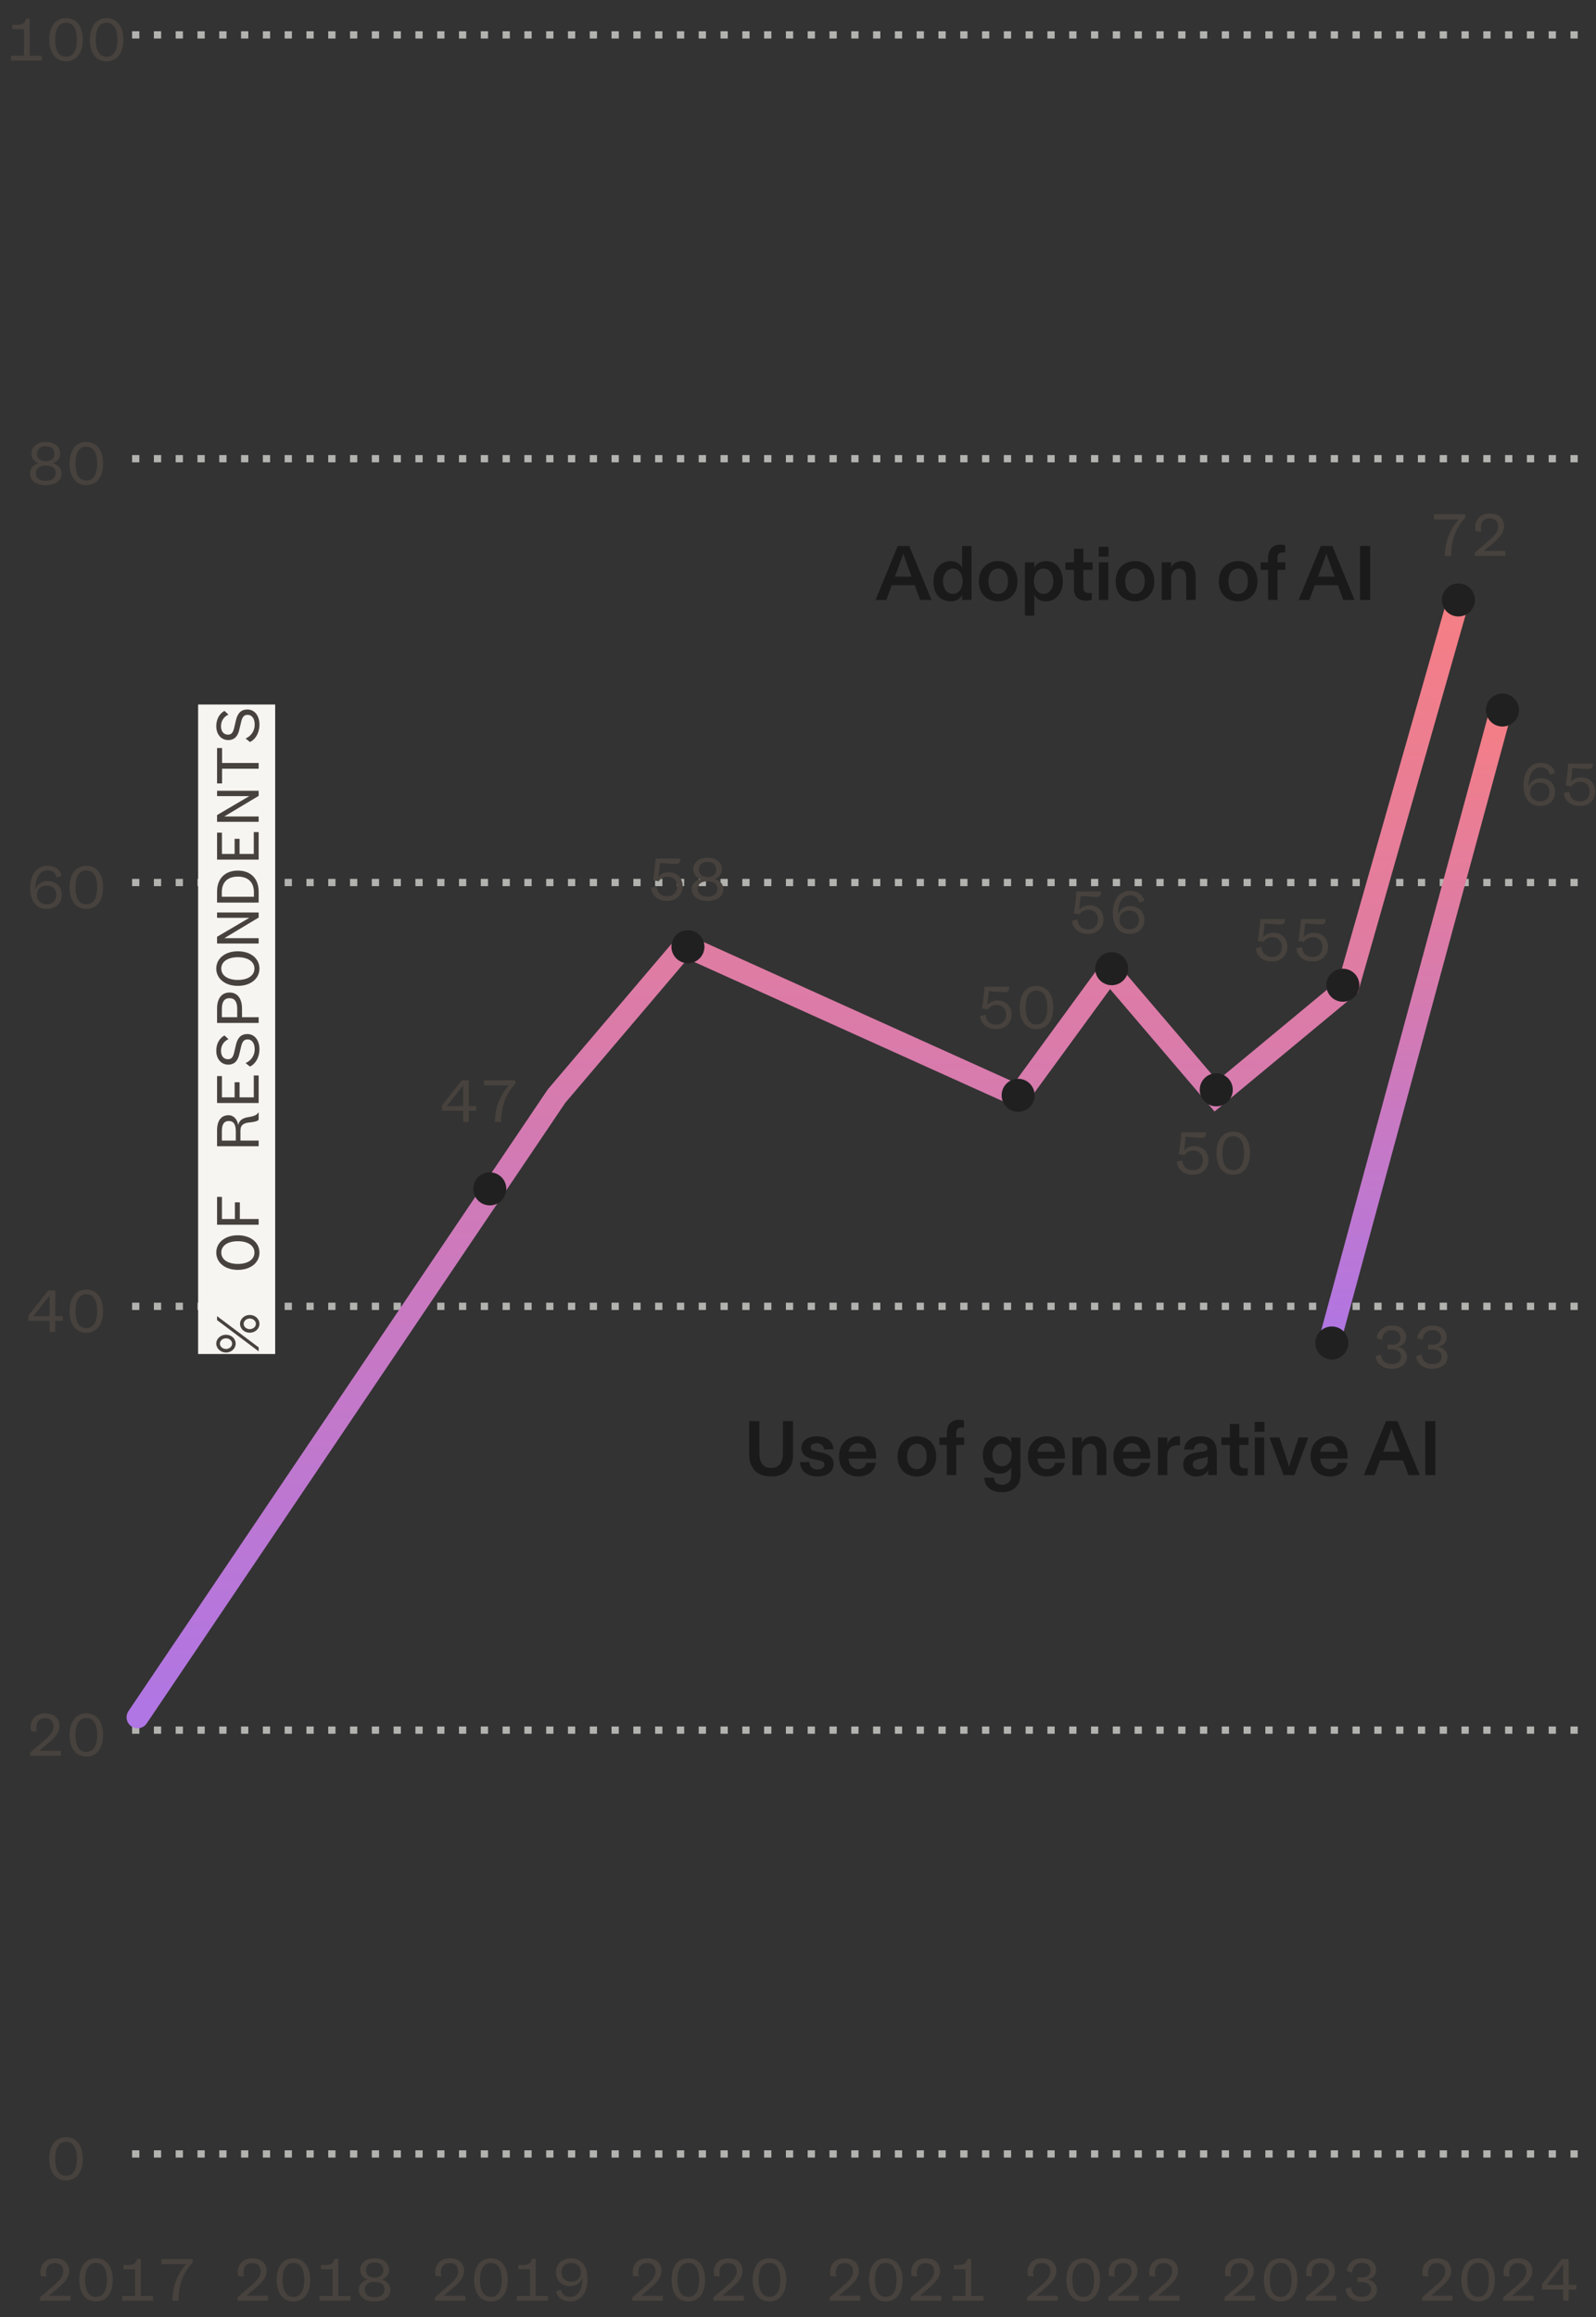 <svg width="290" height="421" viewBox="0 0 290 421" fill="none" xmlns="http://www.w3.org/2000/svg">
<rect x="0" y="0" width="290" height="421" fill="#333333" stroke="none"/>
<path d="M7.627 11H1.975V10.136H4.363V5.288H2.251V4.52H2.887C4.159 4.52 4.507 4.28 4.723 3.392H5.395V10.136H7.627V11ZM15.046 7.22C15.046 9.728 13.835 11.144 11.998 11.144C10.162 11.144 8.95 9.728 8.95 7.22C8.95 4.712 10.162 3.296 11.998 3.296C13.835 3.296 15.046 4.712 15.046 7.22ZM13.966 7.22C13.966 5.168 13.246 4.136 11.998 4.136C10.762 4.136 10.03 5.168 10.03 7.22C10.03 9.272 10.762 10.304 11.998 10.304C13.246 10.304 13.966 9.272 13.966 7.22ZM22.418 7.22C22.418 9.728 21.206 11.144 19.369 11.144C17.534 11.144 16.322 9.728 16.322 7.22C16.322 4.712 17.534 3.296 19.369 3.296C21.206 3.296 22.418 4.712 22.418 7.22ZM21.337 7.22C21.337 5.168 20.617 4.136 19.369 4.136C18.134 4.136 17.401 5.168 17.401 7.22C17.401 9.272 18.134 10.304 19.369 10.304C20.617 10.304 21.337 9.272 21.337 7.22Z" fill="#47423D"/>
<line x1="24" y1="6.339" x2="287" y2="6.339" stroke="#B2B2AF" stroke-width="1.321" stroke-dasharray="1.32 2.64"/>
<path d="M8.325 88.144C6.525 88.144 5.445 87.316 5.445 85.996C5.445 85.012 6.237 84.328 7.053 84.184C6.249 83.908 5.709 83.284 5.709 82.396C5.709 81.088 6.825 80.296 8.325 80.296C9.825 80.296 10.929 81.088 10.929 82.396C10.929 83.284 10.389 83.908 9.585 84.184C10.413 84.328 11.193 85.012 11.193 85.996C11.193 87.316 10.125 88.144 8.325 88.144ZM8.325 83.812C9.249 83.812 9.897 83.332 9.897 82.468C9.897 81.532 9.249 81.064 8.325 81.064C7.389 81.064 6.741 81.532 6.741 82.468C6.741 83.332 7.389 83.812 8.325 83.812ZM8.325 87.364C9.465 87.364 10.113 86.836 10.113 85.948C10.113 85.06 9.465 84.592 8.325 84.592C7.173 84.592 6.525 85.06 6.525 85.948C6.525 86.836 7.173 87.364 8.325 87.364ZM18.732 84.22C18.732 86.728 17.52 88.144 15.684 88.144C13.848 88.144 12.636 86.728 12.636 84.22C12.636 81.712 13.848 80.296 15.684 80.296C17.52 80.296 18.732 81.712 18.732 84.22ZM17.652 84.22C17.652 82.168 16.932 81.136 15.684 81.136C14.448 81.136 13.716 82.168 13.716 84.22C13.716 86.272 14.448 87.304 15.684 87.304C16.932 87.304 17.652 86.272 17.652 84.22Z" fill="#47423D"/>
<line x1="24" y1="83.339" x2="287" y2="83.339" stroke="#B2B2AF" stroke-width="1.321" stroke-dasharray="1.32 2.64"/>
<path d="M11.217 159.132L10.281 159.432C10.113 158.64 9.597 158.124 8.661 158.124C7.089 158.124 6.381 159.708 6.441 161.664C6.681 160.776 7.437 160.08 8.673 160.08C10.185 160.08 11.229 161.124 11.229 162.576C11.229 164.1 10.137 165.144 8.505 165.144C6.561 165.144 5.493 163.68 5.493 161.364C5.493 159 6.609 157.296 8.673 157.296C9.993 157.296 10.953 157.992 11.217 159.132ZM6.705 162.588C6.705 163.608 7.437 164.304 8.505 164.304C9.549 164.304 10.233 163.608 10.233 162.588C10.233 161.568 9.549 160.896 8.469 160.896C7.389 160.896 6.705 161.568 6.705 162.588ZM18.732 161.22C18.732 163.728 17.52 165.144 15.684 165.144C13.848 165.144 12.636 163.728 12.636 161.22C12.636 158.712 13.848 157.296 15.684 157.296C17.52 157.296 18.732 158.712 18.732 161.22ZM17.652 161.22C17.652 159.168 16.932 158.136 15.684 158.136C14.448 158.136 13.716 159.168 13.716 161.22C13.716 163.272 14.448 164.304 15.684 164.304C16.932 164.304 17.652 163.272 17.652 161.22Z" fill="#47423D"/>
<line x1="24" y1="160.339" x2="287" y2="160.339" stroke="#B2B2AF" stroke-width="1.321" stroke-dasharray="1.32 2.64"/>
<path d="M10.041 234.44V239.132H11.421V239.984H10.041V242H9.021V239.984H5.169V239L8.769 234.44H10.041ZM9.021 235.376L6.057 239.132H9.021V235.376ZM18.732 238.22C18.732 240.728 17.52 242.144 15.684 242.144C13.848 242.144 12.636 240.728 12.636 238.22C12.636 235.712 13.848 234.296 15.684 234.296C17.52 234.296 18.732 235.712 18.732 238.22ZM17.652 238.22C17.652 236.168 16.932 235.136 15.684 235.136C14.448 235.136 13.716 236.168 13.716 238.22C13.716 240.272 14.448 241.304 15.684 241.304C16.932 241.304 17.652 240.272 17.652 238.22Z" fill="#47423D"/>
<line x1="24" y1="237.339" x2="287" y2="237.339" stroke="#B2B2AF" stroke-width="1.321" stroke-dasharray="1.32 2.64"/>
<path d="M7.125 318.1H11.049V319H5.493V318.4L7.641 316.564C8.841 315.532 9.729 314.764 9.729 313.66C9.729 312.772 9.201 312.172 8.193 312.172C7.173 312.172 6.597 312.808 6.597 313.912C6.597 314.14 6.633 314.38 6.717 314.596L5.673 314.548C5.601 314.308 5.565 314.068 5.565 313.84C5.565 312.292 6.609 311.296 8.217 311.296C9.969 311.296 10.809 312.328 10.809 313.612C10.809 314.98 9.561 316.06 8.529 316.924L7.125 318.1ZM18.732 315.22C18.732 317.728 17.52 319.144 15.684 319.144C13.848 319.144 12.636 317.728 12.636 315.22C12.636 312.712 13.848 311.296 15.684 311.296C17.52 311.296 18.732 312.712 18.732 315.22ZM17.652 315.22C17.652 313.168 16.932 312.136 15.684 312.136C14.448 312.136 13.716 313.168 13.716 315.22C13.716 317.272 14.448 318.304 15.684 318.304C16.932 318.304 17.652 317.272 17.652 315.22Z" fill="#47423D"/>
<line x1="24" y1="314.339" x2="287" y2="314.339" stroke="#B2B2AF" stroke-width="1.321" stroke-dasharray="1.32 2.64"/>
<path d="M15.046 392.22C15.046 394.728 13.835 396.144 11.998 396.144C10.162 396.144 8.95 394.728 8.95 392.22C8.95 389.712 10.162 388.296 11.998 388.296C13.835 388.296 15.046 389.712 15.046 392.22ZM13.966 392.22C13.966 390.168 13.246 389.136 11.998 389.136C10.762 389.136 10.03 390.168 10.03 392.22C10.03 394.272 10.762 395.304 11.998 395.304C13.246 395.304 13.966 394.272 13.966 392.22Z" fill="#47423D"/>
<line x1="24" y1="391.339" x2="287" y2="391.339" stroke="#B2B2AF" stroke-width="1.321" stroke-dasharray="1.32 2.64"/>
<path d="M8.887 417.1H12.811V418H7.255V417.4L9.403 415.564C10.603 414.532 11.491 413.764 11.491 412.66C11.491 411.772 10.963 411.172 9.955 411.172C8.935 411.172 8.359 411.808 8.359 412.912C8.359 413.14 8.395 413.38 8.479 413.596L7.435 413.548C7.363 413.308 7.327 413.068 7.327 412.84C7.327 411.292 8.371 410.296 9.979 410.296C11.731 410.296 12.571 411.328 12.571 412.612C12.571 413.98 11.323 415.06 10.291 415.924L8.887 417.1ZM20.494 414.22C20.494 416.728 19.282 418.144 17.446 418.144C15.61 418.144 14.398 416.728 14.398 414.22C14.398 411.712 15.61 410.296 17.446 410.296C19.282 410.296 20.494 411.712 20.494 414.22ZM19.414 414.22C19.414 412.168 18.694 411.136 17.446 411.136C16.21 411.136 15.478 412.168 15.478 414.22C15.478 416.272 16.21 417.304 17.446 417.304C18.694 417.304 19.414 416.272 19.414 414.22ZM27.817 418H22.165V417.136H24.553V412.288H22.441V411.52H23.077C24.349 411.52 24.697 411.28 24.913 410.392H25.585V417.136H27.817V418ZM33.832 411.376H29.32V410.44H35.008V411.076C33.124 413.044 32.44 415.432 32.428 418H31.3C31.336 415.324 32.32 412.972 33.832 411.376Z" fill="#47423D"/>
<path d="M44.762 417.1H48.686V418H43.13V417.4L45.278 415.564C46.478 414.532 47.366 413.764 47.366 412.66C47.366 411.772 46.838 411.172 45.83 411.172C44.81 411.172 44.234 411.808 44.234 412.912C44.234 413.14 44.27 413.38 44.354 413.596L43.31 413.548C43.238 413.308 43.202 413.068 43.202 412.84C43.202 411.292 44.246 410.296 45.854 410.296C47.606 410.296 48.446 411.328 48.446 412.612C48.446 413.98 47.198 415.06 46.166 415.924L44.762 417.1ZM56.369 414.22C56.369 416.728 55.157 418.144 53.321 418.144C51.485 418.144 50.273 416.728 50.273 414.22C50.273 411.712 51.485 410.296 53.321 410.296C55.157 410.296 56.369 411.712 56.369 414.22ZM55.289 414.22C55.289 412.168 54.569 411.136 53.321 411.136C52.085 411.136 51.353 412.168 51.353 414.22C51.353 416.272 52.085 417.304 53.321 417.304C54.569 417.304 55.289 416.272 55.289 414.22ZM63.692 418H58.04V417.136H60.428V412.288H58.316V411.52H58.952C60.224 411.52 60.572 411.28 60.788 410.392H61.46V417.136H63.692V418ZM68.075 418.144C66.275 418.144 65.195 417.316 65.195 415.996C65.195 415.012 65.987 414.328 66.803 414.184C65.999 413.908 65.459 413.284 65.459 412.396C65.459 411.088 66.575 410.296 68.075 410.296C69.575 410.296 70.679 411.088 70.679 412.396C70.679 413.284 70.139 413.908 69.335 414.184C70.163 414.328 70.943 415.012 70.943 415.996C70.943 417.316 69.875 418.144 68.075 418.144ZM68.075 413.812C68.999 413.812 69.647 413.332 69.647 412.468C69.647 411.532 68.999 411.064 68.075 411.064C67.139 411.064 66.491 411.532 66.491 412.468C66.491 413.332 67.139 413.812 68.075 413.812ZM68.075 417.364C69.215 417.364 69.863 416.836 69.863 415.948C69.863 415.06 69.215 414.592 68.075 414.592C66.923 414.592 66.275 415.06 66.275 415.948C66.275 416.836 66.923 417.364 68.075 417.364Z" fill="#47423D"/>
<path d="M80.637 417.1H84.561V418H79.005V417.4L81.153 415.564C82.353 414.532 83.241 413.764 83.241 412.66C83.241 411.772 82.713 411.172 81.705 411.172C80.685 411.172 80.109 411.808 80.109 412.912C80.109 413.14 80.145 413.38 80.229 413.596L79.185 413.548C79.113 413.308 79.077 413.068 79.077 412.84C79.077 411.292 80.121 410.296 81.729 410.296C83.481 410.296 84.321 411.328 84.321 412.612C84.321 413.98 83.073 415.06 82.041 415.924L80.637 417.1ZM92.244 414.22C92.244 416.728 91.032 418.144 89.196 418.144C87.36 418.144 86.148 416.728 86.148 414.22C86.148 411.712 87.36 410.296 89.196 410.296C91.032 410.296 92.244 411.712 92.244 414.22ZM91.164 414.22C91.164 412.168 90.444 411.136 89.196 411.136C87.96 411.136 87.228 412.168 87.228 414.22C87.228 416.272 87.96 417.304 89.196 417.304C90.444 417.304 91.164 416.272 91.164 414.22ZM99.567 418H93.915V417.136H96.303V412.288H94.191V411.52H94.827C96.099 411.52 96.447 411.28 96.663 410.392H97.335V417.136H99.567V418ZM105.546 412.852C105.546 411.832 104.814 411.136 103.746 411.136C102.702 411.136 102.018 411.832 102.018 412.852C102.018 413.872 102.702 414.544 103.782 414.544C104.862 414.544 105.546 413.872 105.546 412.852ZM101.034 416.308L101.97 416.008C102.138 416.8 102.654 417.316 103.59 417.316C105.162 417.316 105.87 415.732 105.81 413.776C105.57 414.664 104.814 415.36 103.578 415.36C102.066 415.36 101.022 414.316 101.022 412.864C101.022 411.34 102.114 410.296 103.746 410.296C105.69 410.296 106.758 411.76 106.758 414.076C106.758 416.44 105.642 418.144 103.578 418.144C102.258 418.144 101.298 417.448 101.034 416.308Z" fill="#47423D"/>
<path d="M116.512 417.1H120.436V418H114.88V417.4L117.028 415.564C118.228 414.532 119.116 413.764 119.116 412.66C119.116 411.772 118.588 411.172 117.58 411.172C116.56 411.172 115.984 411.808 115.984 412.912C115.984 413.14 116.02 413.38 116.104 413.596L115.06 413.548C114.988 413.308 114.952 413.068 114.952 412.84C114.952 411.292 115.996 410.296 117.604 410.296C119.356 410.296 120.196 411.328 120.196 412.612C120.196 413.98 118.948 415.06 117.916 415.924L116.512 417.1ZM128.119 414.22C128.119 416.728 126.907 418.144 125.071 418.144C123.235 418.144 122.023 416.728 122.023 414.22C122.023 411.712 123.235 410.296 125.071 410.296C126.907 410.296 128.119 411.712 128.119 414.22ZM127.039 414.22C127.039 412.168 126.319 411.136 125.071 411.136C123.835 411.136 123.103 412.168 123.103 414.22C123.103 416.272 123.835 417.304 125.071 417.304C126.319 417.304 127.039 416.272 127.039 414.22ZM131.254 417.1H135.178V418H129.622V417.4L131.77 415.564C132.97 414.532 133.858 413.764 133.858 412.66C133.858 411.772 133.33 411.172 132.322 411.172C131.302 411.172 130.726 411.808 130.726 412.912C130.726 413.14 130.762 413.38 130.846 413.596L129.802 413.548C129.73 413.308 129.694 413.068 129.694 412.84C129.694 411.292 130.738 410.296 132.346 410.296C134.098 410.296 134.938 411.328 134.938 412.612C134.938 413.98 133.69 415.06 132.658 415.924L131.254 417.1ZM142.861 414.22C142.861 416.728 141.649 418.144 139.813 418.144C137.977 418.144 136.765 416.728 136.765 414.22C136.765 411.712 137.977 410.296 139.813 410.296C141.649 410.296 142.861 411.712 142.861 414.22ZM141.781 414.22C141.781 412.168 141.061 411.136 139.813 411.136C138.577 411.136 137.845 412.168 137.845 414.22C137.845 416.272 138.577 417.304 139.813 417.304C141.061 417.304 141.781 416.272 141.781 414.22Z" fill="#47423D"/>
<path d="M152.387 417.1H156.311V418H150.755V417.4L152.903 415.564C154.103 414.532 154.991 413.764 154.991 412.66C154.991 411.772 154.463 411.172 153.455 411.172C152.435 411.172 151.859 411.808 151.859 412.912C151.859 413.14 151.895 413.38 151.979 413.596L150.935 413.548C150.863 413.308 150.827 413.068 150.827 412.84C150.827 411.292 151.871 410.296 153.479 410.296C155.231 410.296 156.071 411.328 156.071 412.612C156.071 413.98 154.823 415.06 153.791 415.924L152.387 417.1ZM163.994 414.22C163.994 416.728 162.782 418.144 160.946 418.144C159.11 418.144 157.898 416.728 157.898 414.22C157.898 411.712 159.11 410.296 160.946 410.296C162.782 410.296 163.994 411.712 163.994 414.22ZM162.914 414.22C162.914 412.168 162.194 411.136 160.946 411.136C159.71 411.136 158.978 412.168 158.978 414.22C158.978 416.272 159.71 417.304 160.946 417.304C162.194 417.304 162.914 416.272 162.914 414.22ZM167.129 417.1H171.053V418H165.497V417.4L167.645 415.564C168.845 414.532 169.733 413.764 169.733 412.66C169.733 411.772 169.205 411.172 168.197 411.172C167.177 411.172 166.601 411.808 166.601 412.912C166.601 413.14 166.637 413.38 166.721 413.596L165.677 413.548C165.605 413.308 165.569 413.068 165.569 412.84C165.569 411.292 166.613 410.296 168.221 410.296C169.973 410.296 170.813 411.328 170.813 412.612C170.813 413.98 169.565 415.06 168.533 415.924L167.129 417.1ZM178.688 418H173.036V417.136H175.424V412.288H173.312V411.52H173.948C175.22 411.52 175.568 411.28 175.784 410.392H176.456V417.136H178.688V418Z" fill="#47423D"/>
<path d="M188.262 417.1H192.186V418H186.63V417.4L188.778 415.564C189.978 414.532 190.866 413.764 190.866 412.66C190.866 411.772 190.338 411.172 189.33 411.172C188.31 411.172 187.734 411.808 187.734 412.912C187.734 413.14 187.77 413.38 187.854 413.596L186.81 413.548C186.738 413.308 186.702 413.068 186.702 412.84C186.702 411.292 187.746 410.296 189.354 410.296C191.106 410.296 191.946 411.328 191.946 412.612C191.946 413.98 190.698 415.06 189.666 415.924L188.262 417.1ZM199.869 414.22C199.869 416.728 198.657 418.144 196.821 418.144C194.985 418.144 193.773 416.728 193.773 414.22C193.773 411.712 194.985 410.296 196.821 410.296C198.657 410.296 199.869 411.712 199.869 414.22ZM198.789 414.22C198.789 412.168 198.069 411.136 196.821 411.136C195.585 411.136 194.853 412.168 194.853 414.22C194.853 416.272 195.585 417.304 196.821 417.304C198.069 417.304 198.789 416.272 198.789 414.22ZM203.004 417.1H206.928V418H201.372V417.4L203.52 415.564C204.72 414.532 205.608 413.764 205.608 412.66C205.608 411.772 205.08 411.172 204.072 411.172C203.052 411.172 202.476 411.808 202.476 412.912C202.476 413.14 202.512 413.38 202.596 413.596L201.552 413.548C201.48 413.308 201.444 413.068 201.444 412.84C201.444 411.292 202.488 410.296 204.096 410.296C205.848 410.296 206.688 411.328 206.688 412.612C206.688 413.98 205.44 415.06 204.408 415.924L203.004 417.1ZM210.375 417.1H214.299V418H208.743V417.4L210.891 415.564C212.091 414.532 212.979 413.764 212.979 412.66C212.979 411.772 212.451 411.172 211.443 411.172C210.423 411.172 209.847 411.808 209.847 412.912C209.847 413.14 209.883 413.38 209.967 413.596L208.923 413.548C208.851 413.308 208.815 413.068 208.815 412.84C208.815 411.292 209.859 410.296 211.467 410.296C213.219 410.296 214.059 411.328 214.059 412.612C214.059 413.98 212.811 415.06 211.779 415.924L210.375 417.1Z" fill="#47423D"/>
<path d="M224.137 417.1H228.061V418H222.505V417.4L224.653 415.564C225.853 414.532 226.741 413.764 226.741 412.66C226.741 411.772 226.213 411.172 225.205 411.172C224.185 411.172 223.609 411.808 223.609 412.912C223.609 413.14 223.645 413.38 223.729 413.596L222.685 413.548C222.613 413.308 222.577 413.068 222.577 412.84C222.577 411.292 223.621 410.296 225.229 410.296C226.981 410.296 227.821 411.328 227.821 412.612C227.821 413.98 226.573 415.06 225.541 415.924L224.137 417.1ZM235.744 414.22C235.744 416.728 234.532 418.144 232.696 418.144C230.86 418.144 229.648 416.728 229.648 414.22C229.648 411.712 230.86 410.296 232.696 410.296C234.532 410.296 235.744 411.712 235.744 414.22ZM234.664 414.22C234.664 412.168 233.944 411.136 232.696 411.136C231.46 411.136 230.728 412.168 230.728 414.22C230.728 416.272 231.46 417.304 232.696 417.304C233.944 417.304 234.664 416.272 234.664 414.22ZM238.879 417.1H242.803V418H237.247V417.4L239.395 415.564C240.595 414.532 241.483 413.764 241.483 412.66C241.483 411.772 240.955 411.172 239.947 411.172C238.927 411.172 238.351 411.808 238.351 412.912C238.351 413.14 238.387 413.38 238.471 413.596L237.427 413.548C237.355 413.308 237.319 413.068 237.319 412.84C237.319 411.292 238.363 410.296 239.971 410.296C241.723 410.296 242.563 411.328 242.563 412.612C242.563 413.98 241.315 415.06 240.283 415.924L238.879 417.1ZM245.686 412.9L244.702 412.588C244.882 411.244 245.89 410.296 247.45 410.296C249.118 410.296 250.054 411.16 250.054 412.42C250.054 413.404 249.262 414.064 248.458 414.184C249.43 414.268 250.198 415 250.198 415.996C250.198 417.256 249.13 418.144 247.462 418.144C245.794 418.144 244.678 417.292 244.498 415.864L245.494 415.552C245.566 416.68 246.346 417.304 247.462 417.304C248.446 417.304 249.142 416.824 249.142 415.924C249.142 415.06 248.362 414.604 247.402 414.604C247.09 414.604 246.862 414.652 246.682 414.676V413.728C246.85 413.752 247.054 413.8 247.414 413.8C248.218 413.8 249.022 413.488 249.022 412.516C249.022 411.7 248.482 411.136 247.438 411.136C246.418 411.136 245.746 411.796 245.686 412.9Z" fill="#47423D"/>
<path d="M260.012 417.1H263.936V418H258.38V417.4L260.528 415.564C261.728 414.532 262.616 413.764 262.616 412.66C262.616 411.772 262.088 411.172 261.08 411.172C260.06 411.172 259.484 411.808 259.484 412.912C259.484 413.14 259.52 413.38 259.604 413.596L258.56 413.548C258.488 413.308 258.452 413.068 258.452 412.84C258.452 411.292 259.496 410.296 261.104 410.296C262.856 410.296 263.696 411.328 263.696 412.612C263.696 413.98 262.448 415.06 261.416 415.924L260.012 417.1ZM271.619 414.22C271.619 416.728 270.407 418.144 268.571 418.144C266.735 418.144 265.523 416.728 265.523 414.22C265.523 411.712 266.735 410.296 268.571 410.296C270.407 410.296 271.619 411.712 271.619 414.22ZM270.539 414.22C270.539 412.168 269.819 411.136 268.571 411.136C267.335 411.136 266.603 412.168 266.603 414.22C266.603 416.272 267.335 417.304 268.571 417.304C269.819 417.304 270.539 416.272 270.539 414.22ZM274.754 417.1H278.678V418H273.122V417.4L275.27 415.564C276.47 414.532 277.358 413.764 277.358 412.66C277.358 411.772 276.83 411.172 275.822 411.172C274.802 411.172 274.226 411.808 274.226 412.912C274.226 413.14 274.262 413.38 274.346 413.596L273.302 413.548C273.23 413.308 273.194 413.068 273.194 412.84C273.194 411.292 274.238 410.296 275.846 410.296C277.598 410.296 278.438 411.328 278.438 412.612C278.438 413.98 277.19 415.06 276.158 415.924L274.754 417.1ZM285.041 410.44V415.132H286.421V415.984H285.041V418H284.021V415.984H280.169V415L283.769 410.44H285.041ZM284.021 411.376L281.057 415.132H284.021V411.376Z" fill="#47423D"/>
<rect width="14" height="118" transform="translate(36 128)" fill="#F7F5F2"/>
<path d="M41.072 245.736C40.1 245.736 39.296 245.004 39.296 244.116C39.296 243.216 40.1 242.496 41.072 242.496C42.032 242.496 42.824 243.216 42.824 244.116C42.824 245.004 42.032 245.736 41.072 245.736ZM47 245.52L39.44 239.844L39.44 239.124L47 244.8L47 245.52ZM41.072 243.156C40.472 243.156 39.956 243.564 39.956 244.116C39.956 244.668 40.472 245.088 41.072 245.088C41.648 245.088 42.176 244.668 42.176 244.116C42.176 243.564 41.648 243.156 41.072 243.156ZM45.38 238.908C46.352 238.908 47.144 239.628 47.144 240.528C47.144 241.416 46.352 242.136 45.38 242.136C44.408 242.136 43.616 241.416 43.616 240.528C43.616 239.628 44.408 238.908 45.38 238.908ZM45.38 241.488C45.968 241.488 46.496 241.08 46.496 240.528C46.496 239.976 45.968 239.556 45.38 239.556C44.792 239.556 44.276 239.976 44.276 240.528C44.276 241.08 44.792 241.488 45.38 241.488ZM43.22 224.43C45.548 224.43 47.144 225.75 47.144 227.574C47.144 229.398 45.548 230.718 43.22 230.718C40.892 230.718 39.296 229.398 39.296 227.574C39.296 225.75 40.892 224.43 43.22 224.43ZM43.22 225.51C41.372 225.51 40.208 226.326 40.208 227.574C40.208 228.822 41.372 229.638 43.22 229.638C45.068 229.638 46.232 228.822 46.232 227.574C46.232 226.326 45.068 225.51 43.22 225.51ZM47 221.475L47 222.519L39.44 222.519L39.44 217.455L40.328 217.455L40.328 221.475L42.68 221.475L42.68 218.451L43.58 218.451L43.58 221.475L47 221.475ZM40.316 207.225L42.848 207.225L42.848 205.557C42.848 204.273 42.44 203.673 41.576 203.673C40.76 203.673 40.316 204.201 40.316 205.473L40.316 207.225ZM47 202.149L47 203.409C46.88 203.697 46.22 203.841 45.476 203.913C44.3 204.009 43.688 204.369 43.688 205.437L43.688 207.225L47 207.225L47 208.257L39.44 208.257L39.44 205.401C39.44 203.493 40.268 202.617 41.54 202.617C42.488 202.617 43.196 203.469 43.268 204.453C43.412 203.577 44.108 203.133 44.996 202.989C46.256 202.797 46.676 202.557 46.916 202.149L47 202.149ZM46.112 195.401L47 195.401L47 200.405L39.44 200.405L39.44 195.509L40.328 195.509L40.328 199.373L42.632 199.373L42.632 196.625L43.532 196.625L43.532 199.373L46.112 199.373L46.112 195.401ZM45.416 193.778L44.624 193.142C45.716 192.674 46.28 191.666 46.28 190.634C46.28 189.614 45.848 188.846 44.972 188.846C44.288 188.846 44.012 189.314 43.82 190.118L43.46 191.618C43.232 192.614 42.668 193.43 41.48 193.43C40.196 193.43 39.296 192.398 39.296 190.91C39.296 189.554 39.932 188.594 40.784 188.126L41.516 188.798C40.724 189.146 40.16 189.902 40.16 190.91C40.16 191.834 40.616 192.446 41.432 192.446C42.14 192.446 42.38 191.942 42.56 191.162L42.872 189.83C43.136 188.726 43.652 187.874 44.948 187.874C46.328 187.874 47.144 189.074 47.144 190.634C47.144 192.014 46.496 193.274 45.416 193.778ZM43.976 183.263L43.976 184.811L47 184.811L47 185.855L39.44 185.855L39.44 183.263C39.44 181.391 40.292 180.323 41.708 180.323C43.124 180.323 43.976 181.391 43.976 183.263ZM43.1 184.811L43.1 183.287C43.1 181.991 42.644 181.355 41.708 181.355C40.772 181.355 40.316 181.991 40.316 183.287L40.316 184.811L43.1 184.811ZM43.22 172.832C45.548 172.832 47.144 174.152 47.144 175.976C47.144 177.8 45.548 179.12 43.22 179.12C40.892 179.12 39.296 177.8 39.296 175.976C39.296 174.152 40.892 172.832 43.22 172.832ZM43.22 173.912C41.372 173.912 40.208 174.728 40.208 175.976C40.208 177.224 41.372 178.04 43.22 178.04C45.068 178.04 46.232 177.224 46.232 175.976C46.232 174.728 45.068 173.912 43.22 173.912ZM39.44 170.201L45.296 166.757L39.44 166.757L39.44 165.785L47 165.785L47 166.709L40.76 170.453L47 170.453L47 171.425L39.44 171.425L39.44 170.201ZM47 163.982L39.44 163.982L39.44 161.99C39.44 159.662 40.856 158.174 43.22 158.174C45.584 158.174 47 159.662 47 161.99L47 163.982ZM46.136 162.926L46.136 162.11C46.136 160.262 45.056 159.266 43.22 159.266C41.384 159.266 40.304 160.262 40.304 162.11L40.304 162.926L46.136 162.926ZM46.112 151.175L47 151.175L47 156.179L39.44 156.179L39.44 151.283L40.328 151.283L40.328 155.147L42.632 155.147L42.632 152.399L43.532 152.399L43.532 155.147L46.112 155.147L46.112 151.175ZM39.44 148.088L45.296 144.644L39.44 144.644L39.44 143.672L47 143.672L47 144.596L40.76 148.34L47 148.34L47 149.312L39.44 149.312L39.44 148.088ZM47 138.617L47 139.661L40.352 139.661L40.352 142.337L39.44 142.337L39.44 135.905L40.352 135.905L40.352 138.617L47 138.617ZM45.416 134.81L44.624 134.174C45.716 133.706 46.28 132.698 46.28 131.666C46.28 130.646 45.848 129.878 44.972 129.878C44.288 129.878 44.012 130.346 43.82 131.15L43.46 132.65C43.232 133.646 42.668 134.462 41.48 134.462C40.196 134.462 39.296 133.43 39.296 131.942C39.296 130.586 39.932 129.626 40.784 129.158L41.516 129.83C40.724 130.178 40.16 130.934 40.16 131.942C40.16 132.866 40.616 133.478 41.432 133.478C42.14 133.478 42.38 132.974 42.56 132.194L42.872 130.862C43.136 129.758 43.652 128.906 44.948 128.906C46.328 128.906 47.144 130.106 47.144 131.666C47.144 133.046 46.496 134.306 45.416 134.81Z" fill="#47423D"/>
<path d="M25 312L101.122 199.148L124.381 171.783L185.027 199.148L201.584 176.476L220.933 199.148L244.994 179.197L265 109" stroke="url(#paint0_linear_7736_8563)" stroke-width="4" stroke-linecap="round"/>
<circle cx="89" cy="216" r="3" fill="#202020"/>
<circle cx="125" cy="172" r="3" fill="#202020"/>
<circle cx="185" cy="199" r="3" fill="#202020"/>
<circle cx="221" cy="198" r="3" fill="#202020"/>
<circle cx="244" cy="179" r="3" fill="#202020"/>
<circle cx="202" cy="176" r="3" fill="#202020"/>
<path d="M272.797 128.762L241.498 244.075" stroke="url(#paint1_linear_7736_8563)" stroke-width="4" stroke-linecap="round"/>
<path d="M140.123 268.252C139.293 268.252 138.579 268.098 137.981 267.79C137.384 267.473 136.927 267.015 136.609 266.418C136.292 265.821 136.133 265.102 136.133 264.262V258.2H137.981V263.982C137.981 264.589 138.061 265.093 138.219 265.494C138.387 265.895 138.63 266.199 138.947 266.404C139.265 266.6 139.657 266.698 140.123 266.698C140.823 266.698 141.355 266.469 141.719 266.012C142.083 265.555 142.265 264.878 142.265 263.982V258.2H144.099V264.262C144.099 265.531 143.749 266.516 143.049 267.216C142.349 267.907 141.374 268.252 140.123 268.252ZM148.581 268.252C147.947 268.252 147.391 268.149 146.915 267.944C146.439 267.729 146.066 267.426 145.795 267.034C145.534 266.642 145.385 266.18 145.347 265.648H147.083C147.102 266.059 147.237 266.385 147.489 266.628C147.741 266.861 148.091 266.978 148.539 266.978C148.922 266.978 149.225 266.899 149.449 266.74C149.683 266.572 149.799 266.357 149.799 266.096C149.799 265.872 149.706 265.699 149.519 265.578C149.342 265.457 149.062 265.359 148.679 265.284L147.853 265.116C147.125 264.976 146.57 264.733 146.187 264.388C145.805 264.043 145.613 263.59 145.613 263.03C145.613 262.638 145.73 262.283 145.963 261.966C146.197 261.649 146.523 261.401 146.943 261.224C147.373 261.037 147.863 260.944 148.413 260.944C149.02 260.944 149.547 261.042 149.995 261.238C150.443 261.434 150.793 261.714 151.045 262.078C151.297 262.433 151.428 262.848 151.437 263.324H149.729C149.701 262.988 149.571 262.722 149.337 262.526C149.104 262.321 148.796 262.218 148.413 262.218C148.087 262.218 147.816 262.283 147.601 262.414C147.396 262.545 147.293 262.727 147.293 262.96C147.293 263.165 147.373 263.329 147.531 263.45C147.699 263.562 147.998 263.66 148.427 263.744L149.253 263.912C149.963 264.052 150.509 264.29 150.891 264.626C151.283 264.962 151.479 265.419 151.479 265.998C151.479 266.427 151.358 266.815 151.115 267.16C150.882 267.505 150.546 267.776 150.107 267.972C149.669 268.159 149.16 268.252 148.581 268.252ZM155.945 268.252C155.264 268.252 154.657 268.107 154.125 267.818C153.603 267.529 153.192 267.109 152.893 266.558C152.604 266.007 152.459 265.345 152.459 264.57C152.459 263.861 152.604 263.231 152.893 262.68C153.192 262.129 153.603 261.705 154.125 261.406C154.648 261.098 155.236 260.944 155.889 260.944C156.571 260.944 157.159 261.098 157.653 261.406C158.148 261.705 158.526 262.134 158.787 262.694C159.049 263.245 159.179 263.889 159.179 264.626V265.004H154.209C154.209 265.359 154.284 265.681 154.433 265.97C154.583 266.259 154.788 266.488 155.049 266.656C155.311 266.824 155.609 266.908 155.945 266.908C156.328 266.908 156.65 266.81 156.911 266.614C157.182 266.409 157.345 266.129 157.401 265.774H159.137C159.091 266.241 158.927 266.665 158.647 267.048C158.377 267.421 158.008 267.715 157.541 267.93C157.075 268.145 156.543 268.252 155.945 268.252ZM157.429 263.772C157.411 263.305 157.261 262.932 156.981 262.652C156.701 262.363 156.333 262.218 155.875 262.218C155.418 262.218 155.035 262.363 154.727 262.652C154.419 262.941 154.242 263.315 154.195 263.772H157.429ZM166.596 268.252C165.915 268.252 165.308 268.107 164.776 267.818C164.244 267.519 163.829 267.099 163.53 266.558C163.241 266.007 163.096 265.359 163.096 264.612C163.096 263.875 163.245 263.231 163.544 262.68C163.843 262.129 164.253 261.705 164.776 261.406C165.308 261.098 165.915 260.944 166.596 260.944C167.277 260.944 167.884 261.093 168.416 261.392C168.948 261.691 169.363 262.12 169.662 262.68C169.961 263.231 170.11 263.875 170.11 264.612C170.11 265.359 169.961 266.007 169.662 266.558C169.363 267.099 168.948 267.519 168.416 267.818C167.884 268.107 167.277 268.252 166.596 268.252ZM166.596 266.908C166.951 266.908 167.259 266.819 167.52 266.642C167.791 266.455 168.001 266.189 168.15 265.844C168.299 265.499 168.374 265.088 168.374 264.612C168.374 263.884 168.211 263.319 167.884 262.918C167.557 262.507 167.128 262.302 166.596 262.302C166.251 262.302 165.943 262.395 165.672 262.582C165.411 262.759 165.205 263.021 165.056 263.366C164.907 263.711 164.832 264.127 164.832 264.612C164.832 265.331 164.991 265.895 165.308 266.306C165.625 266.707 166.055 266.908 166.596 266.908ZM172.049 262.526H170.691V261.168H172.049V260.384C172.049 259.591 172.245 258.989 172.637 258.578C173.038 258.158 173.575 257.948 174.247 257.948C174.443 257.948 174.616 257.962 174.765 257.99C174.924 258.009 175.054 258.037 175.157 258.074V259.418C175.036 259.371 174.877 259.348 174.681 259.348C174.41 259.348 174.186 259.427 174.009 259.586C173.841 259.735 173.757 259.955 173.757 260.244V261.168H175.185V262.526H173.757V268H172.049V262.526ZM182.031 271.108C181.368 271.108 180.799 270.996 180.323 270.772C179.847 270.557 179.483 270.249 179.231 269.848C178.988 269.456 178.867 268.999 178.867 268.476H180.603C180.622 268.887 180.757 269.204 181.009 269.428C181.261 269.652 181.616 269.764 182.073 269.764C182.549 269.764 182.941 269.629 183.249 269.358C183.566 269.087 183.725 268.705 183.725 268.21V267.468C183.725 267.132 183.744 266.847 183.781 266.614C183.557 266.959 183.268 267.235 182.913 267.44C182.568 267.645 182.148 267.748 181.653 267.748C181.056 267.748 180.524 267.613 180.057 267.342C179.6 267.071 179.24 266.679 178.979 266.166C178.718 265.653 178.587 265.046 178.587 264.346C178.587 263.665 178.727 263.067 179.007 262.554C179.287 262.031 179.656 261.635 180.113 261.364C180.57 261.084 181.056 260.944 181.569 260.944C182.138 260.944 182.591 261.047 182.927 261.252C183.272 261.457 183.557 261.756 183.781 262.148C183.744 261.933 183.725 261.709 183.725 261.476V261.168H185.433V267.79C185.433 268.882 185.125 269.708 184.509 270.268C183.902 270.828 183.076 271.108 182.031 271.108ZM182.087 266.39C182.423 266.39 182.722 266.306 182.983 266.138C183.244 265.961 183.45 265.718 183.599 265.41C183.748 265.093 183.823 264.738 183.823 264.346C183.823 263.954 183.748 263.604 183.599 263.296C183.45 262.979 183.244 262.736 182.983 262.568C182.722 262.391 182.423 262.302 182.087 262.302C181.742 262.302 181.434 262.391 181.163 262.568C180.902 262.736 180.696 262.979 180.547 263.296C180.398 263.604 180.323 263.954 180.323 264.346C180.323 264.738 180.398 265.093 180.547 265.41C180.696 265.718 180.902 265.961 181.163 266.138C181.434 266.306 181.742 266.39 182.087 266.39ZM190.262 268.252C189.58 268.252 188.974 268.107 188.442 267.818C187.919 267.529 187.508 267.109 187.21 266.558C186.92 266.007 186.776 265.345 186.776 264.57C186.776 263.861 186.92 263.231 187.21 262.68C187.508 262.129 187.919 261.705 188.442 261.406C188.964 261.098 189.552 260.944 190.206 260.944C190.887 260.944 191.475 261.098 191.97 261.406C192.464 261.705 192.842 262.134 193.104 262.694C193.365 263.245 193.496 263.889 193.496 264.626V265.004H188.526C188.526 265.359 188.6 265.681 188.75 265.97C188.899 266.259 189.104 266.488 189.366 266.656C189.627 266.824 189.926 266.908 190.262 266.908C190.644 266.908 190.966 266.81 191.228 266.614C191.498 266.409 191.662 266.129 191.718 265.774H193.454C193.407 266.241 193.244 266.665 192.964 267.048C192.693 267.421 192.324 267.715 191.858 267.93C191.391 268.145 190.859 268.252 190.262 268.252ZM191.746 263.772C191.727 263.305 191.578 262.932 191.298 262.652C191.018 262.363 190.649 262.218 190.192 262.218C189.734 262.218 189.352 262.363 189.044 262.652C188.736 262.941 188.558 263.315 188.512 263.772H191.746ZM194.865 261.168H196.573V261.476C196.573 261.691 196.554 261.915 196.517 262.148C196.722 261.775 196.993 261.481 197.329 261.266C197.674 261.051 198.104 260.944 198.617 260.944C199.112 260.944 199.541 261.056 199.905 261.28C200.269 261.504 200.544 261.821 200.731 262.232C200.927 262.643 201.025 263.128 201.025 263.688V268H199.317V263.94C199.317 263.436 199.2 263.039 198.967 262.75C198.743 262.451 198.43 262.302 198.029 262.302C197.758 262.302 197.511 262.377 197.287 262.526C197.063 262.675 196.886 262.881 196.755 263.142C196.634 263.394 196.573 263.679 196.573 263.996V268H194.865V261.168ZM205.793 268.252C205.112 268.252 204.505 268.107 203.973 267.818C203.45 267.529 203.04 267.109 202.741 266.558C202.452 266.007 202.307 265.345 202.307 264.57C202.307 263.861 202.452 263.231 202.741 262.68C203.04 262.129 203.45 261.705 203.973 261.406C204.496 261.098 205.084 260.944 205.737 260.944C206.418 260.944 207.006 261.098 207.501 261.406C207.996 261.705 208.374 262.134 208.635 262.694C208.896 263.245 209.027 263.889 209.027 264.626V265.004H204.057C204.057 265.359 204.132 265.681 204.281 265.97C204.43 266.259 204.636 266.488 204.897 266.656C205.158 266.824 205.457 266.908 205.793 266.908C206.176 266.908 206.498 266.81 206.759 266.614C207.03 266.409 207.193 266.129 207.249 265.774H208.985C208.938 266.241 208.775 266.665 208.495 267.048C208.224 267.421 207.856 267.715 207.389 267.93C206.922 268.145 206.39 268.252 205.793 268.252ZM207.277 263.772C207.258 263.305 207.109 262.932 206.829 262.652C206.549 262.363 206.18 262.218 205.723 262.218C205.266 262.218 204.883 262.363 204.575 262.652C204.267 262.941 204.09 263.315 204.043 263.772H207.277ZM210.396 261.168H212.104V261.686C212.104 261.938 212.086 262.176 212.048 262.4C212.254 261.961 212.52 261.611 212.846 261.35C213.173 261.079 213.574 260.944 214.05 260.944C214.181 260.944 214.302 260.958 214.414 260.986V262.638C214.265 262.601 214.102 262.582 213.924 262.582C213.56 262.582 213.243 262.652 212.972 262.792C212.702 262.923 212.487 263.137 212.328 263.436C212.179 263.735 212.104 264.127 212.104 264.612V268H210.396V261.168ZM217.348 268.252C216.946 268.252 216.564 268.168 216.2 268C215.836 267.823 215.542 267.575 215.318 267.258C215.103 266.931 214.996 266.553 214.996 266.124C214.996 265.405 215.229 264.878 215.696 264.542C216.172 264.197 216.825 263.968 217.656 263.856L218.636 263.73C218.906 263.693 219.098 263.627 219.21 263.534C219.331 263.431 219.392 263.291 219.392 263.114C219.392 262.862 219.289 262.652 219.084 262.484C218.888 262.307 218.617 262.218 218.272 262.218C217.88 262.218 217.562 262.321 217.32 262.526C217.077 262.731 216.937 263.016 216.9 263.38H215.136C215.173 262.904 215.322 262.484 215.584 262.12C215.845 261.747 216.195 261.457 216.634 261.252C217.082 261.047 217.595 260.944 218.174 260.944C218.855 260.944 219.41 261.065 219.84 261.308C220.278 261.541 220.596 261.882 220.792 262.33C220.997 262.778 221.1 263.329 221.1 263.982V268H219.518V267.72C219.518 267.533 219.541 267.314 219.588 267.062C219.392 267.426 219.107 267.715 218.734 267.93C218.37 268.145 217.908 268.252 217.348 268.252ZM217.81 266.992C218.108 266.992 218.384 266.922 218.636 266.782C218.888 266.642 219.084 266.451 219.224 266.208C219.373 265.956 219.448 265.671 219.448 265.354V264.612C219.373 264.677 219.275 264.733 219.154 264.78C219.032 264.817 218.86 264.859 218.636 264.906L218.076 265.018C217.637 265.102 217.301 265.223 217.068 265.382C216.844 265.541 216.732 265.765 216.732 266.054C216.732 266.343 216.834 266.572 217.04 266.74C217.245 266.908 217.502 266.992 217.81 266.992ZM225.698 268.126C224.96 268.126 224.405 267.939 224.032 267.566C223.658 267.193 223.472 266.628 223.472 265.872V262.526H221.918V261.168H223.472V258.704H225.18V261.168H226.86V262.526H225.18V265.62C225.18 265.993 225.259 266.278 225.418 266.474C225.576 266.661 225.833 266.754 226.188 266.754C226.365 266.754 226.538 266.74 226.706 266.712V268C226.612 268.028 226.468 268.056 226.272 268.084C226.085 268.112 225.894 268.126 225.698 268.126ZM228.006 261.168H229.714V268H228.006V261.168ZM228.006 266.642H229.714V268H228.006V266.642ZM228.006 261.168H228.86V262.526H228.006V261.168ZM227.978 258.34H229.756V260.132H227.978V258.34ZM230.653 261.168H232.487L233.985 265.676C234.06 265.863 234.144 266.157 234.237 266.558C234.293 266.278 234.372 265.984 234.475 265.676L235.959 261.168H237.723L235.217 268H233.229L230.653 261.168ZM241.627 268.252C240.946 268.252 240.339 268.107 239.807 267.818C239.284 267.529 238.874 267.109 238.575 266.558C238.286 266.007 238.141 265.345 238.141 264.57C238.141 263.861 238.286 263.231 238.575 262.68C238.874 262.129 239.284 261.705 239.807 261.406C240.33 261.098 240.918 260.944 241.571 260.944C242.252 260.944 242.84 261.098 243.335 261.406C243.83 261.705 244.208 262.134 244.469 262.694C244.73 263.245 244.861 263.889 244.861 264.626V265.004H239.891C239.891 265.359 239.966 265.681 240.115 265.97C240.264 266.259 240.47 266.488 240.731 266.656C240.992 266.824 241.291 266.908 241.627 266.908C242.01 266.908 242.332 266.81 242.593 266.614C242.864 266.409 243.027 266.129 243.083 265.774H244.819C244.772 266.241 244.609 266.665 244.329 267.048C244.058 267.421 243.69 267.715 243.223 267.93C242.756 268.145 242.224 268.252 241.627 268.252ZM243.111 263.772C243.092 263.305 242.943 262.932 242.663 262.652C242.383 262.363 242.014 262.218 241.557 262.218C241.1 262.218 240.717 262.363 240.409 262.652C240.101 262.941 239.924 263.315 239.877 263.772H243.111ZM251.84 258.2H253.94L257.972 268H255.914L253.24 260.72C253.203 260.599 253.161 260.482 253.114 260.37C253.058 260.202 252.974 259.941 252.862 259.586C252.825 259.717 252.783 259.843 252.736 259.964C252.689 260.085 252.643 260.207 252.596 260.328L252.456 260.72L249.768 268H247.808L251.84 258.2ZM250.58 263.772H255.158V265.326H250.58V263.772ZM258.977 258.2H260.811V268H258.977V258.2ZM258.977 266.446H260.811V268H258.977V266.446ZM258.977 258.2H260.811V259.754H258.977V258.2Z" fill="#1A1A1A"/>
<circle cx="242" cy="244" r="3" fill="#202020"/>
<circle cx="273" cy="129" r="3" fill="#202020"/>
<path d="M282.546 140.431L281.61 140.731C281.442 139.939 280.926 139.423 279.99 139.423C278.418 139.423 277.71 141.007 277.77 142.963C278.01 142.075 278.766 141.379 280.002 141.379C281.514 141.379 282.558 142.423 282.558 143.875C282.558 145.399 281.466 146.443 279.834 146.443C277.89 146.443 276.822 144.979 276.822 142.663C276.822 140.299 277.938 138.595 280.002 138.595C281.322 138.595 282.282 139.291 282.546 140.431ZM278.034 143.887C278.034 144.907 278.766 145.603 279.834 145.603C280.878 145.603 281.562 144.907 281.562 143.887C281.562 142.867 280.878 142.195 279.798 142.195C278.718 142.195 278.034 142.867 278.034 143.887ZM284.133 144.043L285.165 143.827C285.201 144.895 285.897 145.615 287.097 145.615C288.165 145.615 288.861 144.895 288.861 143.791C288.861 142.795 288.213 142.039 287.133 142.039C286.365 142.039 285.813 142.423 285.525 142.879L284.493 142.699C284.673 141.619 284.901 139.891 284.937 138.739H289.413C289.485 139.315 289.305 139.723 288.585 139.723C288.009 139.723 286.461 139.603 285.717 139.543C285.693 139.999 285.525 141.667 285.429 142.063C285.777 141.607 286.437 141.235 287.301 141.235C288.957 141.235 289.869 142.399 289.869 143.791C289.869 145.351 288.705 146.443 287.073 146.443C285.393 146.443 284.241 145.471 284.133 144.043Z" fill="#47423D"/>
<circle cx="265" cy="109" r="3" fill="#202020"/>
<path d="M265.068 94.376H260.556V93.44H266.244V94.076C264.36 96.044 263.676 98.432 263.664 101H262.536C262.572 98.324 263.556 95.972 265.068 94.376ZM269.607 100.1H273.531V101H267.975V100.4L270.123 98.564C271.323 97.532 272.211 96.764 272.211 95.66C272.211 94.772 271.683 94.172 270.675 94.172C269.655 94.172 269.079 94.808 269.079 95.912C269.079 96.14 269.115 96.38 269.199 96.596L268.155 96.548C268.083 96.308 268.047 96.068 268.047 95.84C268.047 94.292 269.091 93.296 270.699 93.296C272.451 93.296 273.291 94.328 273.291 95.612C273.291 96.98 272.043 98.06 271.011 98.924L269.607 100.1Z" fill="#47423D"/>
<path d="M85.176 196.274V200.966H86.556V201.818H85.176V203.834H84.156V201.818H80.304V200.834L83.904 196.274H85.176ZM84.156 197.21L81.192 200.966H84.156V197.21ZM92.463 197.21H87.951V196.274H93.639V196.91C91.755 198.878 91.071 201.266 91.059 203.834H89.931C89.967 201.158 90.951 198.806 92.463 197.21Z" fill="#47423D"/>
<path d="M118.311 161.281L119.343 161.065C119.379 162.133 120.075 162.853 121.275 162.853C122.343 162.853 123.039 162.133 123.039 161.029C123.039 160.033 122.391 159.277 121.311 159.277C120.543 159.277 119.991 159.661 119.703 160.117L118.671 159.937C118.851 158.857 119.079 157.129 119.115 155.977H123.591C123.663 156.553 123.483 156.961 122.763 156.961C122.187 156.961 120.639 156.841 119.895 156.781C119.871 157.237 119.703 158.905 119.607 159.301C119.955 158.845 120.615 158.473 121.479 158.473C123.135 158.473 124.047 159.637 124.047 161.029C124.047 162.589 122.883 163.681 121.251 163.681C119.571 163.681 118.419 162.709 118.311 161.281ZM128.574 163.681C126.774 163.681 125.694 162.853 125.694 161.533C125.694 160.549 126.486 159.865 127.302 159.721C126.498 159.445 125.958 158.821 125.958 157.933C125.958 156.625 127.074 155.833 128.574 155.833C130.074 155.833 131.178 156.625 131.178 157.933C131.178 158.821 130.638 159.445 129.834 159.721C130.662 159.865 131.442 160.549 131.442 161.533C131.442 162.853 130.374 163.681 128.574 163.681ZM128.574 159.349C129.498 159.349 130.146 158.869 130.146 158.005C130.146 157.069 129.498 156.601 128.574 156.601C127.638 156.601 126.99 157.069 126.99 158.005C126.99 158.869 127.638 159.349 128.574 159.349ZM128.574 162.901C129.714 162.901 130.362 162.373 130.362 161.485C130.362 160.597 129.714 160.129 128.574 160.129C127.422 160.129 126.774 160.597 126.774 161.485C126.774 162.373 127.422 162.901 128.574 162.901Z" fill="#47423D"/>
<path d="M178.077 184.578L179.109 184.362C179.145 185.43 179.841 186.15 181.041 186.15C182.109 186.15 182.805 185.43 182.805 184.326C182.805 183.33 182.157 182.574 181.077 182.574C180.309 182.574 179.757 182.958 179.469 183.414L178.437 183.234C178.617 182.154 178.845 180.426 178.881 179.274H183.357C183.429 179.85 183.249 180.258 182.529 180.258C181.953 180.258 180.405 180.138 179.661 180.078C179.637 180.534 179.469 182.202 179.373 182.598C179.721 182.142 180.381 181.77 181.245 181.77C182.901 181.77 183.813 182.934 183.813 184.326C183.813 185.886 182.649 186.978 181.017 186.978C179.337 186.978 178.185 186.006 178.077 184.578ZM191.376 183.054C191.376 185.562 190.164 186.978 188.328 186.978C186.492 186.978 185.28 185.562 185.28 183.054C185.28 180.546 186.492 179.13 188.328 179.13C190.164 179.13 191.376 180.546 191.376 183.054ZM190.296 183.054C190.296 181.002 189.576 179.97 188.328 179.97C187.092 179.97 186.36 181.002 186.36 183.054C186.36 185.106 187.092 186.138 188.328 186.138C189.576 186.138 190.296 185.106 190.296 183.054Z" fill="#47423D"/>
<path d="M194.776 167.281L195.808 167.065C195.844 168.133 196.54 168.853 197.74 168.853C198.808 168.853 199.504 168.133 199.504 167.029C199.504 166.033 198.856 165.277 197.776 165.277C197.008 165.277 196.456 165.661 196.168 166.117L195.136 165.937C195.316 164.857 195.544 163.129 195.58 161.977H200.056C200.128 162.553 199.948 162.961 199.228 162.961C198.652 162.961 197.104 162.841 196.36 162.781C196.336 163.237 196.168 164.905 196.072 165.301C196.42 164.845 197.08 164.473 197.944 164.473C199.6 164.473 200.512 165.637 200.512 167.029C200.512 168.589 199.348 169.681 197.716 169.681C196.036 169.681 194.884 168.709 194.776 167.281ZM207.931 163.669L206.995 163.969C206.827 163.177 206.311 162.661 205.375 162.661C203.803 162.661 203.095 164.245 203.155 166.201C203.395 165.313 204.151 164.617 205.387 164.617C206.899 164.617 207.943 165.661 207.943 167.113C207.943 168.637 206.851 169.681 205.219 169.681C203.275 169.681 202.207 168.217 202.207 165.901C202.207 163.537 203.323 161.833 205.387 161.833C206.707 161.833 207.667 162.529 207.931 163.669ZM203.419 167.125C203.419 168.145 204.151 168.841 205.219 168.841C206.263 168.841 206.947 168.145 206.947 167.125C206.947 166.105 206.263 165.433 205.183 165.433C204.103 165.433 203.419 166.105 203.419 167.125Z" fill="#47423D"/>
<path d="M228.191 172.281L229.223 172.065C229.259 173.133 229.955 173.853 231.155 173.853C232.223 173.853 232.919 173.133 232.919 172.029C232.919 171.033 232.271 170.277 231.191 170.277C230.423 170.277 229.871 170.661 229.583 171.117L228.551 170.937C228.731 169.857 228.959 168.129 228.995 166.977H233.471C233.543 167.553 233.363 167.961 232.643 167.961C232.067 167.961 230.519 167.841 229.775 167.781C229.751 168.237 229.583 169.905 229.487 170.301C229.835 169.845 230.495 169.473 231.359 169.473C233.015 169.473 233.927 170.637 233.927 172.029C233.927 173.589 232.763 174.681 231.131 174.681C229.451 174.681 228.299 173.709 228.191 172.281ZM235.563 172.281L236.595 172.065C236.631 173.133 237.327 173.853 238.527 173.853C239.595 173.853 240.291 173.133 240.291 172.029C240.291 171.033 239.643 170.277 238.563 170.277C237.795 170.277 237.243 170.661 236.955 171.117L235.923 170.937C236.103 169.857 236.331 168.129 236.367 166.977H240.843C240.915 167.553 240.735 167.961 240.015 167.961C239.439 167.961 237.891 167.841 237.147 167.781C237.123 168.237 236.955 169.905 236.859 170.301C237.207 169.845 237.867 169.473 238.731 169.473C240.387 169.473 241.299 170.637 241.299 172.029C241.299 173.589 240.135 174.681 238.503 174.681C236.823 174.681 235.671 173.709 235.563 172.281Z" fill="#47423D"/>
<path d="M251.133 243.437L250.149 243.125C250.329 241.781 251.337 240.833 252.897 240.833C254.565 240.833 255.501 241.697 255.501 242.957C255.501 243.941 254.709 244.601 253.905 244.721C254.877 244.805 255.645 245.537 255.645 246.533C255.645 247.793 254.577 248.681 252.909 248.681C251.241 248.681 250.125 247.829 249.945 246.401L250.941 246.089C251.013 247.217 251.793 247.841 252.909 247.841C253.893 247.841 254.589 247.361 254.589 246.461C254.589 245.597 253.809 245.141 252.849 245.141C252.537 245.141 252.309 245.189 252.129 245.213V244.265C252.297 244.289 252.501 244.337 252.861 244.337C253.665 244.337 254.469 244.025 254.469 243.053C254.469 242.237 253.929 241.673 252.885 241.673C251.865 241.673 251.193 242.333 251.133 243.437ZM258.504 243.437L257.52 243.125C257.7 241.781 258.708 240.833 260.268 240.833C261.936 240.833 262.872 241.697 262.872 242.957C262.872 243.941 262.08 244.601 261.276 244.721C262.248 244.805 263.016 245.537 263.016 246.533C263.016 247.793 261.948 248.681 260.28 248.681C258.612 248.681 257.496 247.829 257.316 246.401L258.312 246.089C258.384 247.217 259.164 247.841 260.28 247.841C261.264 247.841 261.96 247.361 261.96 246.461C261.96 245.597 261.18 245.141 260.22 245.141C259.908 245.141 259.68 245.189 259.5 245.213V244.265C259.668 244.289 259.872 244.337 260.232 244.337C261.036 244.337 261.84 244.025 261.84 243.053C261.84 242.237 261.3 241.673 260.256 241.673C259.236 241.673 258.564 242.333 258.504 243.437Z" fill="#47423D"/>
<path d="M213.831 211.039L214.863 210.823C214.899 211.891 215.595 212.611 216.795 212.611C217.863 212.611 218.559 211.891 218.559 210.787C218.559 209.791 217.911 209.035 216.831 209.035C216.063 209.035 215.511 209.419 215.223 209.875L214.191 209.695C214.371 208.615 214.599 206.887 214.635 205.735H219.111C219.183 206.311 219.003 206.719 218.283 206.719C217.707 206.719 216.159 206.599 215.415 206.539C215.391 206.995 215.223 208.663 215.127 209.059C215.475 208.603 216.135 208.231 216.999 208.231C218.655 208.231 219.567 209.395 219.567 210.787C219.567 212.347 218.403 213.439 216.771 213.439C215.091 213.439 213.939 212.467 213.831 211.039ZM227.13 209.515C227.13 212.023 225.918 213.439 224.082 213.439C222.246 213.439 221.034 212.023 221.034 209.515C221.034 207.007 222.246 205.591 224.082 205.591C225.918 205.591 227.13 207.007 227.13 209.515ZM226.05 209.515C226.05 207.463 225.33 206.431 224.082 206.431C222.846 206.431 222.114 207.463 222.114 209.515C222.114 211.567 222.846 212.599 224.082 212.599C225.33 212.599 226.05 211.567 226.05 209.515Z" fill="#47423D"/>
<path d="M163.119 99.2H165.219L169.251 109H167.193L164.519 101.72C164.482 101.599 164.44 101.482 164.393 101.37C164.337 101.202 164.253 100.941 164.141 100.586C164.104 100.717 164.062 100.843 164.015 100.964C163.968 101.085 163.922 101.207 163.875 101.328L163.735 101.72L161.047 109H159.087L163.119 99.2ZM161.859 104.772H166.437V106.326H161.859V104.772ZM172.736 109.252C172.129 109.252 171.588 109.117 171.112 108.846C170.645 108.566 170.276 108.155 170.006 107.614C169.744 107.063 169.614 106.396 169.614 105.612C169.614 104.828 169.758 104.161 170.048 103.61C170.346 103.059 170.734 102.644 171.21 102.364C171.695 102.084 172.213 101.944 172.764 101.944C173.258 101.944 173.678 102.056 174.024 102.28C174.378 102.495 174.663 102.784 174.878 103.148C174.84 102.98 174.822 102.756 174.822 102.476V99.2H176.53V109H174.822V108.72C174.822 108.44 174.84 108.221 174.878 108.062C174.71 108.379 174.448 108.659 174.094 108.902C173.748 109.135 173.296 109.252 172.736 109.252ZM173.142 107.908C173.478 107.908 173.781 107.81 174.052 107.614C174.322 107.418 174.532 107.147 174.682 106.802C174.84 106.447 174.92 106.046 174.92 105.598C174.92 104.907 174.752 104.352 174.416 103.932C174.089 103.512 173.664 103.302 173.142 103.302C172.806 103.302 172.498 103.4 172.218 103.596C171.947 103.792 171.732 104.063 171.574 104.408C171.424 104.753 171.35 105.15 171.35 105.598C171.35 106.055 171.424 106.461 171.574 106.816C171.732 107.161 171.947 107.432 172.218 107.628C172.498 107.815 172.806 107.908 173.142 107.908ZM181.371 109.252C180.69 109.252 180.083 109.107 179.551 108.818C179.019 108.519 178.604 108.099 178.305 107.558C178.016 107.007 177.871 106.359 177.871 105.612C177.871 104.875 178.02 104.231 178.319 103.68C178.618 103.129 179.028 102.705 179.551 102.406C180.083 102.098 180.69 101.944 181.371 101.944C182.052 101.944 182.659 102.093 183.191 102.392C183.723 102.691 184.138 103.12 184.437 103.68C184.736 104.231 184.885 104.875 184.885 105.612C184.885 106.359 184.736 107.007 184.437 107.558C184.138 108.099 183.723 108.519 183.191 108.818C182.659 109.107 182.052 109.252 181.371 109.252ZM181.371 107.908C181.726 107.908 182.034 107.819 182.295 107.642C182.566 107.455 182.776 107.189 182.925 106.844C183.074 106.499 183.149 106.088 183.149 105.612C183.149 104.884 182.986 104.319 182.659 103.918C182.332 103.507 181.903 103.302 181.371 103.302C181.026 103.302 180.718 103.395 180.447 103.582C180.186 103.759 179.98 104.021 179.831 104.366C179.682 104.711 179.607 105.127 179.607 105.612C179.607 106.331 179.766 106.895 180.083 107.306C180.4 107.707 180.83 107.908 181.371 107.908ZM186.234 102.168H187.942V102.476C187.942 102.672 187.923 102.896 187.886 103.148C188.11 102.765 188.409 102.471 188.782 102.266C189.155 102.051 189.603 101.944 190.126 101.944C190.723 101.944 191.246 102.103 191.694 102.42C192.151 102.728 192.501 103.162 192.744 103.722C192.996 104.273 193.122 104.907 193.122 105.626C193.122 106.345 192.987 106.979 192.716 107.53C192.455 108.081 192.091 108.505 191.624 108.804C191.157 109.103 190.635 109.252 190.056 109.252C189.515 109.252 189.076 109.149 188.74 108.944C188.413 108.739 188.129 108.445 187.886 108.062C187.923 108.314 187.942 108.533 187.942 108.72V111.856H186.234V102.168ZM189.636 107.908C189.981 107.908 190.285 107.81 190.546 107.614C190.817 107.418 191.022 107.147 191.162 106.802C191.311 106.457 191.386 106.055 191.386 105.598C191.386 105.15 191.316 104.753 191.176 104.408C191.036 104.063 190.831 103.792 190.56 103.596C190.299 103.4 189.991 103.302 189.636 103.302C189.3 103.302 188.997 103.395 188.726 103.582C188.455 103.769 188.245 104.035 188.096 104.38C187.947 104.725 187.872 105.131 187.872 105.598C187.872 106.046 187.947 106.447 188.096 106.802C188.245 107.147 188.451 107.418 188.712 107.614C188.983 107.81 189.291 107.908 189.636 107.908ZM197.365 109.126C196.628 109.126 196.073 108.939 195.699 108.566C195.326 108.193 195.139 107.628 195.139 106.872V103.526H193.585V102.168H195.139V99.704H196.847V102.168H198.527V103.526H196.847V106.62C196.847 106.993 196.927 107.278 197.085 107.474C197.244 107.661 197.501 107.754 197.855 107.754C198.033 107.754 198.205 107.74 198.373 107.712V109C198.28 109.028 198.135 109.056 197.939 109.084C197.753 109.112 197.561 109.126 197.365 109.126ZM199.673 102.168H201.381V109H199.673V102.168ZM199.673 107.642H201.381V109H199.673V107.642ZM199.673 102.168H200.527V103.526H199.673V102.168ZM199.645 99.34H201.423V101.132H199.645V99.34ZM206.227 109.252C205.545 109.252 204.939 109.107 204.407 108.818C203.875 108.519 203.459 108.099 203.161 107.558C202.871 107.007 202.727 106.359 202.727 105.612C202.727 104.875 202.876 104.231 203.175 103.68C203.473 103.129 203.884 102.705 204.407 102.406C204.939 102.098 205.545 101.944 206.227 101.944C206.908 101.944 207.515 102.093 208.047 102.392C208.579 102.691 208.994 103.12 209.293 103.68C209.591 104.231 209.741 104.875 209.741 105.612C209.741 106.359 209.591 107.007 209.293 107.558C208.994 108.099 208.579 108.519 208.047 108.818C207.515 109.107 206.908 109.252 206.227 109.252ZM206.227 107.908C206.581 107.908 206.889 107.819 207.151 107.642C207.421 107.455 207.631 107.189 207.781 106.844C207.93 106.499 208.005 106.088 208.005 105.612C208.005 104.884 207.841 104.319 207.515 103.918C207.188 103.507 206.759 103.302 206.227 103.302C205.881 103.302 205.573 103.395 205.303 103.582C205.041 103.759 204.836 104.021 204.687 104.366C204.537 104.711 204.463 105.127 204.463 105.612C204.463 106.331 204.621 106.895 204.939 107.306C205.256 107.707 205.685 107.908 206.227 107.908ZM211.089 102.168H212.797V102.476C212.797 102.691 212.779 102.915 212.741 103.148C212.947 102.775 213.217 102.481 213.553 102.266C213.899 102.051 214.328 101.944 214.841 101.944C215.336 101.944 215.765 102.056 216.129 102.28C216.493 102.504 216.769 102.821 216.955 103.232C217.151 103.643 217.249 104.128 217.249 104.688V109H215.541V104.94C215.541 104.436 215.425 104.039 215.191 103.75C214.967 103.451 214.655 103.302 214.253 103.302C213.983 103.302 213.735 103.377 213.511 103.526C213.287 103.675 213.11 103.881 212.979 104.142C212.858 104.394 212.797 104.679 212.797 104.996V109H211.089V102.168ZM224.971 109.252C224.289 109.252 223.683 109.107 223.151 108.818C222.619 108.519 222.203 108.099 221.905 107.558C221.615 107.007 221.471 106.359 221.471 105.612C221.471 104.875 221.62 104.231 221.919 103.68C222.217 103.129 222.628 102.705 223.151 102.406C223.683 102.098 224.289 101.944 224.971 101.944C225.652 101.944 226.259 102.093 226.791 102.392C227.323 102.691 227.738 103.12 228.037 103.68C228.335 104.231 228.485 104.875 228.485 105.612C228.485 106.359 228.335 107.007 228.037 107.558C227.738 108.099 227.323 108.519 226.791 108.818C226.259 109.107 225.652 109.252 224.971 109.252ZM224.971 107.908C225.325 107.908 225.633 107.819 225.895 107.642C226.165 107.455 226.375 107.189 226.525 106.844C226.674 106.499 226.749 106.088 226.749 105.612C226.749 104.884 226.585 104.319 226.259 103.918C225.932 103.507 225.503 103.302 224.971 103.302C224.625 103.302 224.317 103.395 224.047 103.582C223.785 103.759 223.58 104.021 223.431 104.366C223.281 104.711 223.207 105.127 223.207 105.612C223.207 106.331 223.365 106.895 223.683 107.306C224 107.707 224.429 107.908 224.971 107.908ZM230.424 103.526H229.066V102.168H230.424V101.384C230.424 100.591 230.62 99.989 231.012 99.578C231.413 99.158 231.95 98.948 232.622 98.948C232.818 98.948 232.99 98.962 233.14 98.99C233.298 99.009 233.429 99.037 233.532 99.074V100.418C233.41 100.371 233.252 100.348 233.056 100.348C232.785 100.348 232.561 100.427 232.384 100.586C232.216 100.735 232.132 100.955 232.132 101.244V102.168H233.56V103.526H232.132V109H230.424V103.526ZM239.996 99.2H242.096L246.128 109H244.07L241.396 101.72C241.358 101.599 241.316 101.482 241.27 101.37C241.214 101.202 241.13 100.941 241.018 100.586C240.98 100.717 240.938 100.843 240.892 100.964C240.845 101.085 240.798 101.207 240.752 101.328L240.612 101.72L237.924 109H235.964L239.996 99.2ZM238.736 104.772H243.314V106.326H238.736V104.772ZM247.133 99.2H248.967V109H247.133V99.2ZM247.133 107.446H248.967V109H247.133V107.446ZM247.133 99.2H248.967V100.754H247.133V99.2Z" fill="#1A1A1A"/>
<defs>
<linearGradient id="paint0_linear_7736_8563" x1="145" y1="81.564" x2="145" y2="368.604" gradientUnits="userSpaceOnUse">
<stop stop-color="#FF8077"/>
<stop offset="1" stop-color="#9C73FF"/>
</linearGradient>
<linearGradient id="paint1_linear_7736_8563" x1="257.147" y1="113.177" x2="257.147" y2="276.229" gradientUnits="userSpaceOnUse">
<stop stop-color="#FF8077"/>
<stop offset="1" stop-color="#9C73FF"/>
</linearGradient>
</defs>
</svg>
